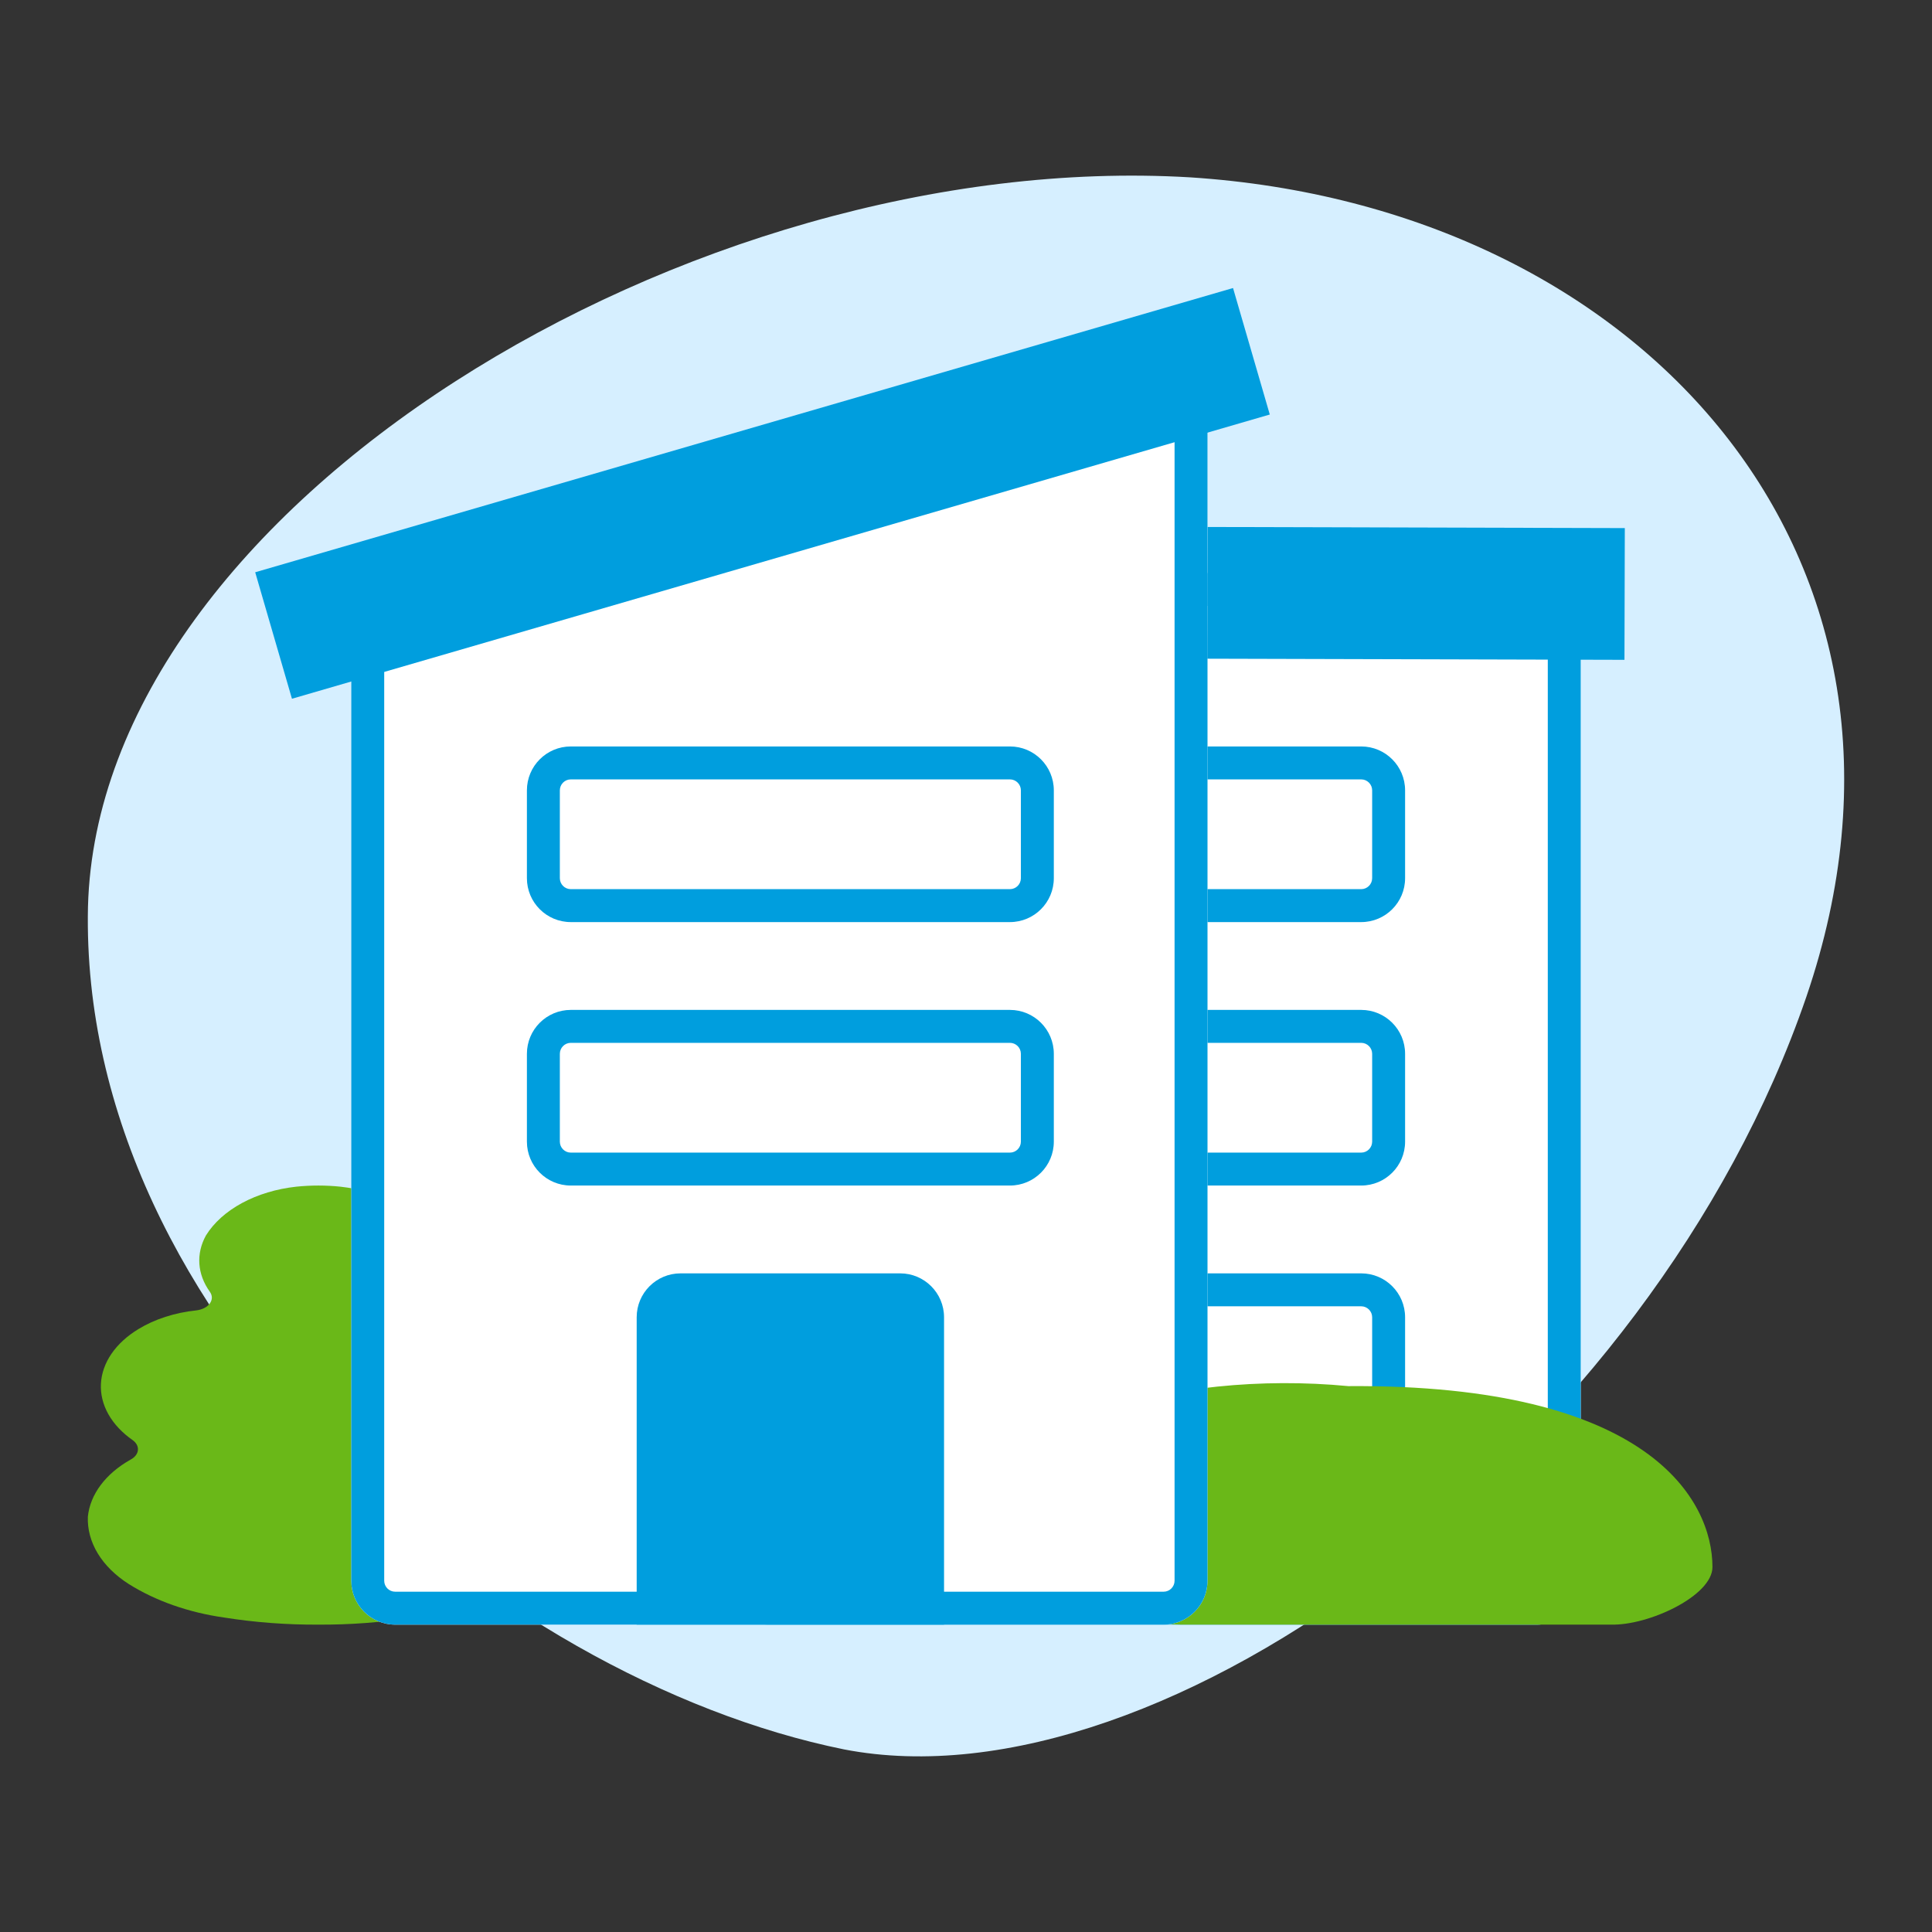 <svg width="88" height="88" viewBox="0 0 88 88" fill="none" xmlns="http://www.w3.org/2000/svg">
<rect x="0" y="0" width="88" height="88" fill="#333333" stroke="none"/>
<path d="M82.277 45.403C75.209 66.019 53.043 82.512 38.446 79.683C22.508 76.449 3.592 60.161 4.007 41.308C4.487 23.087 31.484 6.728 54.212 8.078C74.781 9.411 89.109 25.408 82.277 45.403Z" fill="#D6EFFF"/>
<path d="M35 74L70 74C71.105 74 72 73.105 72 72L72 28.012C72 26.902 71.097 26.005 69.989 26.012L34.989 26.213C33.888 26.219 33 27.113 33 28.213L33 72C33 73.105 33.895 74 35 74Z" fill="white"/>
<path fill-rule="evenodd" clip-rule="evenodd" d="M35 72.5L70 72.5C70.276 72.5 70.5 72.276 70.5 72L70.5 28.012C70.5 27.734 70.274 27.51 69.997 27.512L34.997 27.713C34.722 27.715 34.5 27.938 34.5 28.213L34.5 72C34.5 72.276 34.724 72.5 35 72.5ZM70 74L35 74C33.895 74 33 73.105 33 72L33 28.213C33 27.113 33.888 26.219 34.989 26.213L69.989 26.012C71.097 26.005 72 26.902 72 28.012L72 72C72 73.105 71.105 74 70 74Z" fill="#009EDE"/>
<path d="M14.507 74C13.062 74.008 11.621 73.9 10.212 73.677C8.592 73.448 7.09 72.92 5.862 72.149C5.255 71.761 4.774 71.286 4.453 70.757C4.133 70.228 3.979 69.657 4.002 69.083C4.053 68.581 4.251 68.091 4.585 67.644C4.919 67.197 5.381 66.803 5.943 66.486C6.039 66.436 6.12 66.371 6.178 66.297C6.237 66.224 6.272 66.142 6.281 66.058C6.291 65.974 6.275 65.889 6.234 65.81C6.193 65.731 6.129 65.659 6.045 65.598C5.564 65.262 5.187 64.861 4.938 64.419C4.689 63.977 4.573 63.505 4.597 63.03C4.621 62.556 4.785 62.09 5.078 61.662C5.371 61.234 5.787 60.852 6.301 60.54C7.046 60.085 7.964 59.788 8.944 59.686C9.075 59.67 9.199 59.633 9.307 59.578C9.414 59.523 9.5 59.451 9.56 59.367C9.619 59.284 9.65 59.193 9.649 59.1C9.648 59.007 9.615 58.916 9.554 58.833C9.272 58.438 9.111 58.007 9.081 57.566C9.051 57.126 9.153 56.686 9.38 56.274C9.741 55.691 10.308 55.182 11.029 54.793C11.749 54.405 12.599 54.149 13.499 54.051C14.162 53.983 14.836 53.983 15.5 54.051C16.4 54.149 17.25 54.404 17.97 54.793C18.691 55.182 19.258 55.691 19.619 56.274C19.846 56.686 19.948 57.126 19.918 57.566C19.888 58.007 19.727 58.438 19.446 58.833C19.384 58.916 19.352 59.007 19.351 59.1C19.35 59.193 19.38 59.284 19.439 59.367C19.499 59.451 19.586 59.523 19.693 59.578C19.8 59.633 19.924 59.67 20.055 59.686C21.036 59.788 21.953 60.085 22.698 60.54C23.212 60.852 23.628 61.234 23.921 61.662C24.214 62.09 24.378 62.556 24.402 63.03C24.426 63.505 24.31 63.977 24.061 64.419C23.812 64.861 23.435 65.262 22.954 65.598C22.871 65.659 22.806 65.731 22.765 65.81C22.724 65.89 22.709 65.974 22.718 66.058C22.728 66.142 22.763 66.224 22.822 66.297C22.88 66.371 22.961 66.436 23.058 66.486C23.619 66.803 24.081 67.197 24.415 67.644C24.749 68.091 24.947 68.581 24.998 69.083C25.021 69.657 24.868 70.228 24.547 70.757C24.226 71.286 23.745 71.761 23.138 72.149C21.911 72.92 20.408 73.448 18.788 73.677C17.381 73.9 15.941 74.008 14.497 74" fill="#6AB818"/>
<path d="M45 48C45 46.895 45.895 46 47 46H62C63.105 46 64 46.895 64 48V52C64 53.105 63.105 54 62 54H47C45.895 54 45 53.105 45 52V48Z" fill="white"/>
<path fill-rule="evenodd" clip-rule="evenodd" d="M62 47.5H47C46.724 47.5 46.5 47.724 46.5 48V52C46.5 52.276 46.724 52.5 47 52.5H62C62.276 52.5 62.5 52.276 62.5 52V48C62.5 47.724 62.276 47.5 62 47.5ZM47 46C45.895 46 45 46.895 45 48V52C45 53.105 45.895 54 47 54H62C63.105 54 64 53.105 64 52V48C64 46.895 63.105 46 62 46H47Z" fill="#009EDE"/>
<path d="M45 60C45 58.895 45.895 58 47 58H62C63.105 58 64 58.895 64 60V64C64 65.105 63.105 66 62 66H47C45.895 66 45 65.105 45 64V60Z" fill="white"/>
<path fill-rule="evenodd" clip-rule="evenodd" d="M62 59.5H47C46.724 59.5 46.5 59.724 46.5 60V64C46.5 64.276 46.724 64.5 47 64.5H62C62.276 64.5 62.5 64.276 62.5 64V60C62.5 59.724 62.276 59.5 62 59.5ZM47 58C45.895 58 45 58.895 45 60V64C45 65.105 45.895 66 47 66H62C63.105 66 64 65.105 64 64V60C64 58.895 63.105 58 62 58H47Z" fill="#009EDE"/>
<path d="M45 36C45 34.895 45.895 34 47 34H62C63.105 34 64 34.895 64 36V40C64 41.105 63.105 42 62 42H47C45.895 42 45 41.105 45 40V36Z" fill="white"/>
<path fill-rule="evenodd" clip-rule="evenodd" d="M62 35.5H47C46.724 35.5 46.5 35.724 46.5 36V40C46.5 40.276 46.724 40.5 47 40.5H62C62.276 40.5 62.5 40.276 62.5 40V36C62.5 35.724 62.276 35.5 62 35.5ZM47 34C45.895 34 45 34.895 45 36V40C45 41.105 45.895 42 47 42H62C63.105 42 64 41.105 64 40V36C64 34.895 63.105 34 62 34H47Z" fill="#009EDE"/>
<path d="M61.417 63.136C57.435 62.756 53.344 63.177 49.849 64.326C48.359 64.8 46.617 64.951 44.946 64.75C43.275 64.55 41.789 64.012 40.764 63.236C28.359 66.79 50.294 73.999 53.757 73.999C64.147 73.999 69.342 73.999 73.382 73.999C75.096 74.045 78 72.688 78 71.377C78 68.346 75.151 63.037 61.417 63.136Z" fill="#6AB818"/>
<path d="M18 74L53 74C54.105 74 55 73.105 55 72L55 19.529C55 18.238 53.795 17.285 52.539 17.583L17.539 25.874C16.637 26.087 16 26.893 16 27.82L16 72C16 73.105 16.895 74 18 74Z" fill="white"/>
<path fill-rule="evenodd" clip-rule="evenodd" d="M18 72.5L53 72.5C53.276 72.5 53.5 72.276 53.5 72L53.5 19.529C53.5 19.206 53.199 18.968 52.885 19.043L17.885 27.334L17.539 25.874L52.539 17.583C53.795 17.285 55 18.238 55 19.529L55 72C55 73.105 54.105 74 53 74L18 74C16.895 74 16 73.105 16 72L16 27.82C16 26.893 16.637 26.087 17.539 25.874L17.885 27.334C17.659 27.387 17.5 27.588 17.5 27.82L17.5 72C17.5 72.276 17.724 72.5 18 72.5Z" fill="#009EDE"/>
<path d="M29 60C29 58.895 29.895 58 31 58H41C42.105 58 43 58.895 43 60V74H29V60Z" fill="#009EDE"/>
<path d="M24 48C24 46.895 24.895 46 26 46H46C47.105 46 48 46.895 48 48V52C48 53.105 47.105 54 46 54H26C24.895 54 24 53.105 24 52V48Z" fill="white"/>
<path fill-rule="evenodd" clip-rule="evenodd" d="M46 47.5H26C25.724 47.5 25.5 47.724 25.5 48V52C25.5 52.276 25.724 52.5 26 52.5H46C46.276 52.5 46.5 52.276 46.5 52V48C46.5 47.724 46.276 47.5 46 47.5ZM26 46C24.895 46 24 46.895 24 48V52C24 53.105 24.895 54 26 54H46C47.105 54 48 53.105 48 52V48C48 46.895 47.105 46 46 46H26Z" fill="#009EDE"/>
<path d="M24 36C24 34.895 24.895 34 26 34H46C47.105 34 48 34.895 48 36V40C48 41.105 47.105 42 46 42H26C24.895 42 24 41.105 24 40V36Z" fill="white"/>
<path fill-rule="evenodd" clip-rule="evenodd" d="M46 35.5H26C25.724 35.5 25.5 35.724 25.5 36V40C25.5 40.276 25.724 40.5 26 40.5H46C46.276 40.5 46.5 40.276 46.5 40V36C46.5 35.724 46.276 35.5 46 35.5ZM26 34C24.895 34 24 34.895 24 36V40C24 41.105 24.895 42 26 42H46C47.105 42 48 41.105 48 40V36C48 34.895 47.105 34 46 34H26Z" fill="#009EDE"/>
<path fill-rule="evenodd" clip-rule="evenodd" d="M11.624 26.066L56.163 13.119L57.837 18.881L13.298 31.827L11.624 26.066Z" fill="#009EDE"/>
<path fill-rule="evenodd" clip-rule="evenodd" d="M55.008 24.003L74.008 24.054L73.992 30.054L54.992 30.003L55.008 24.003Z" fill="#009EDE"/>
</svg>
